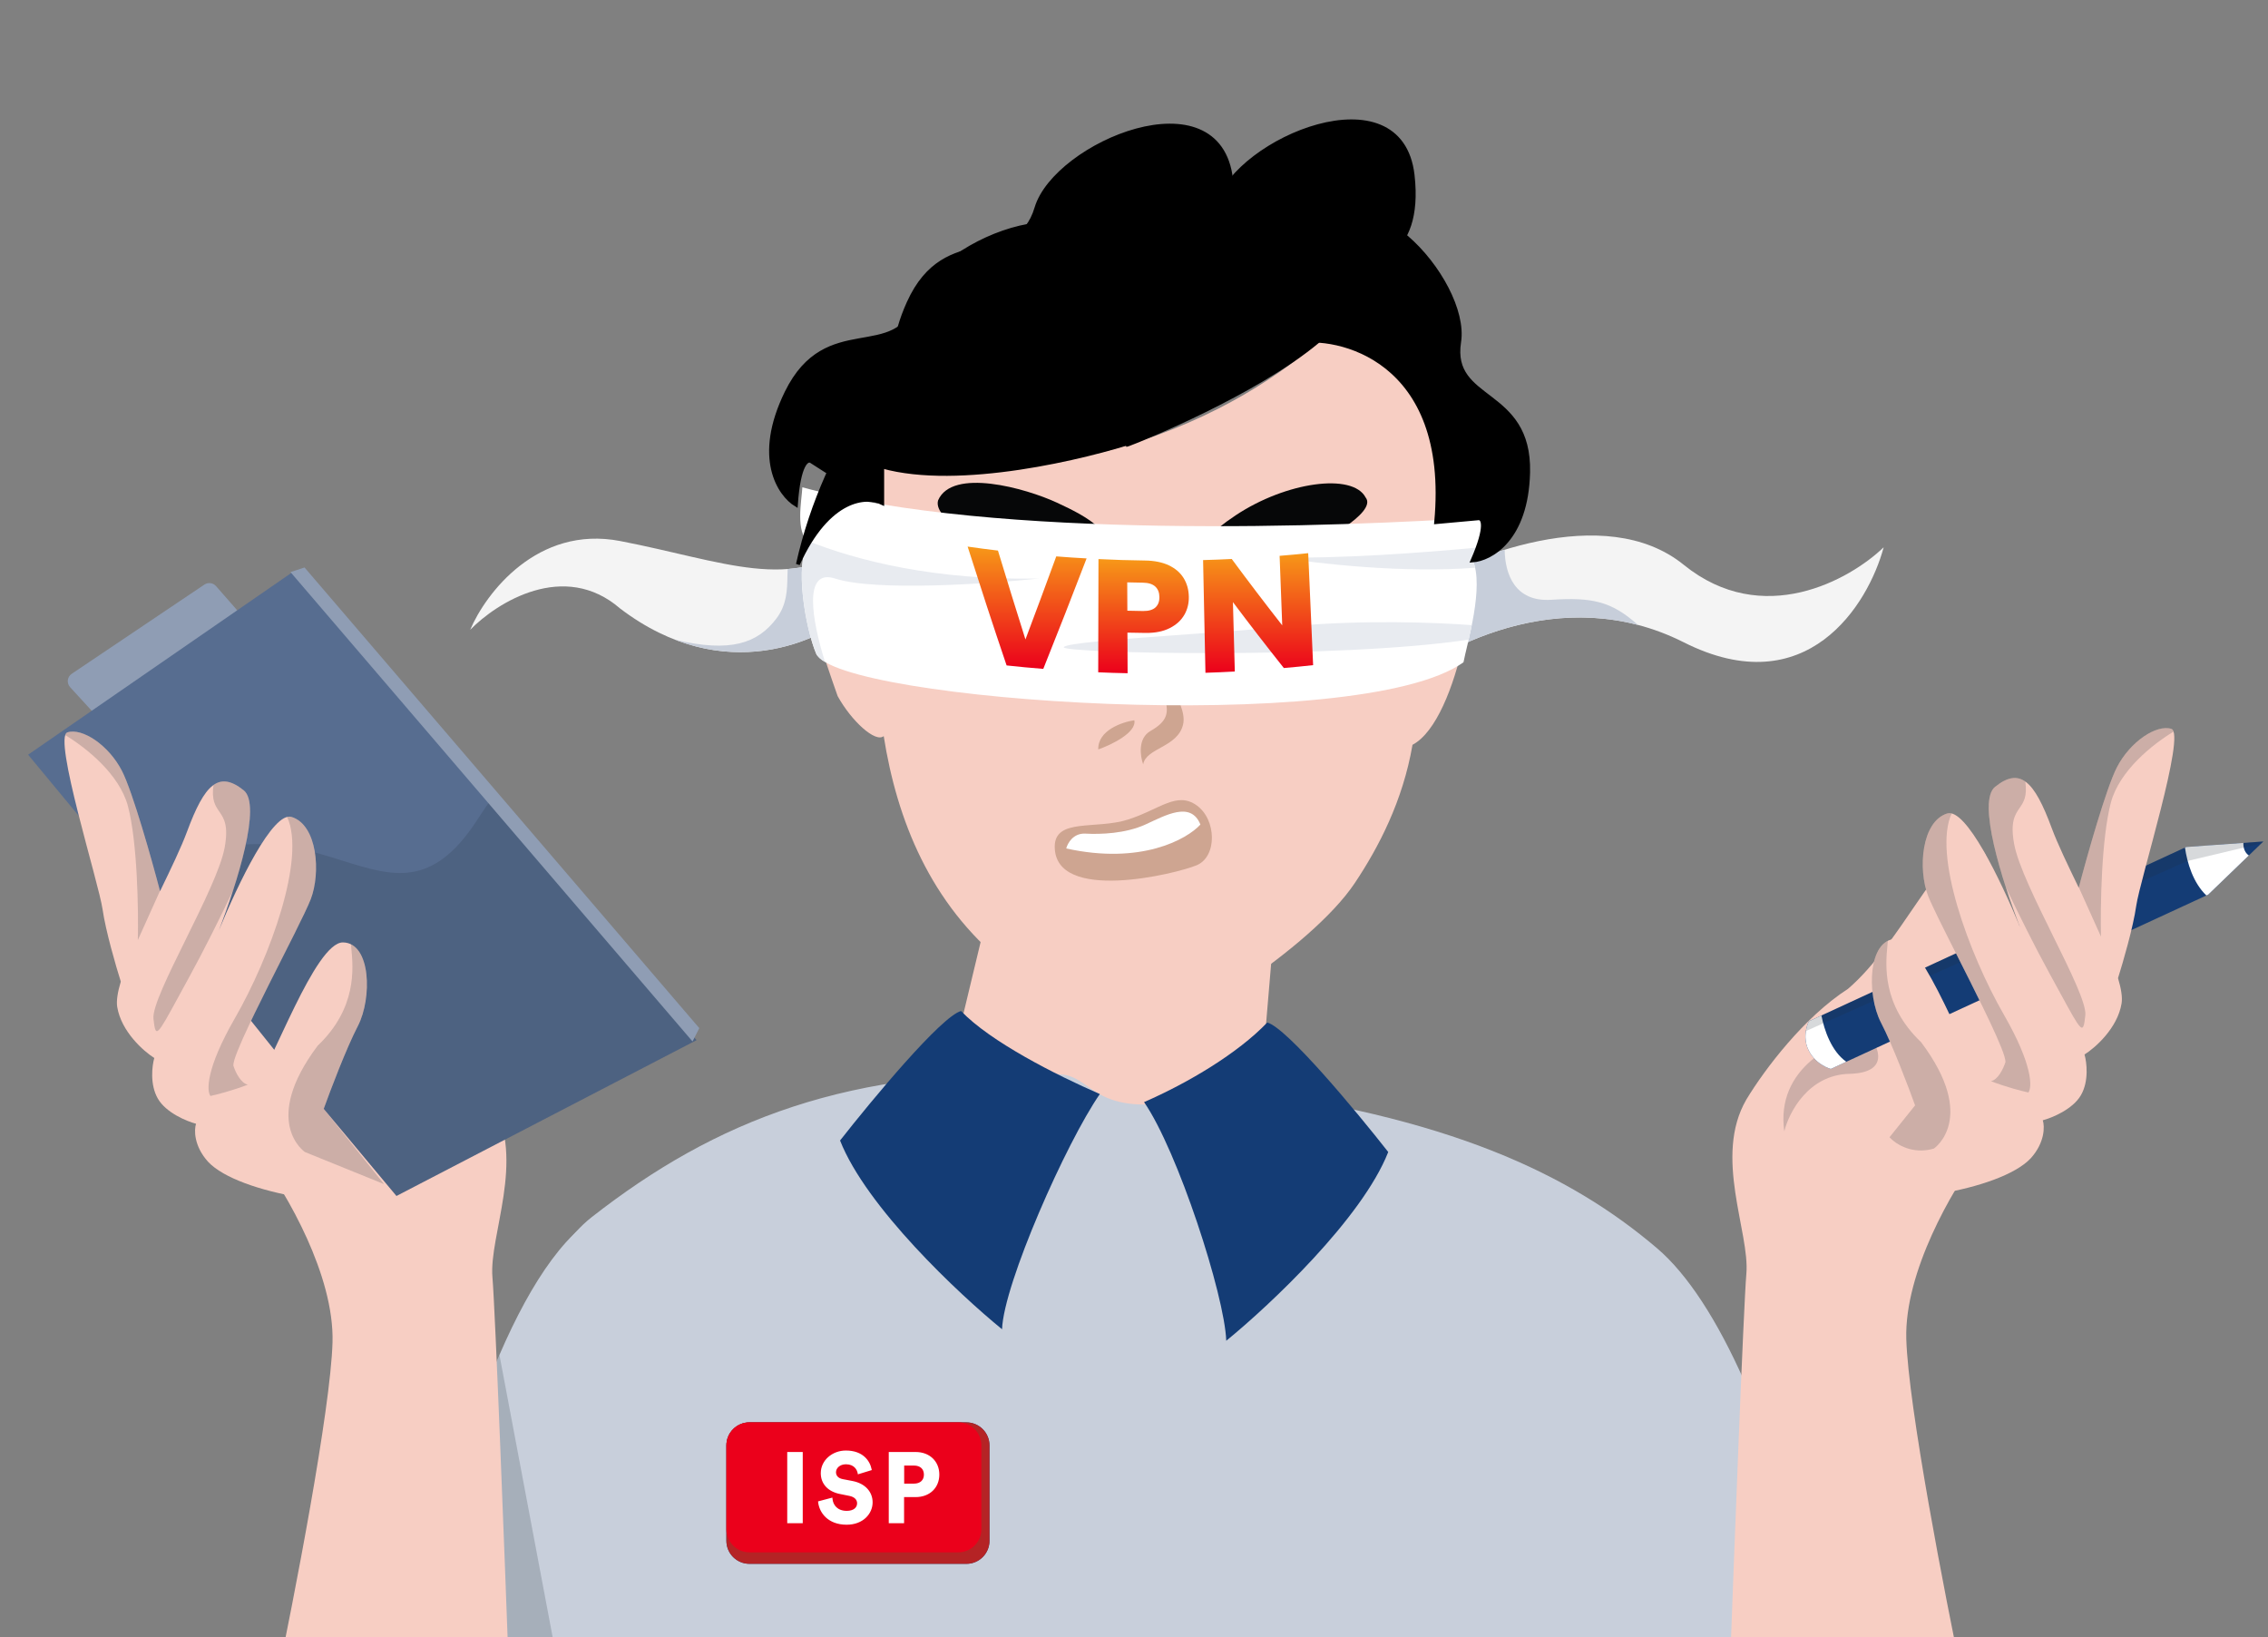 <svg width="564" height="407" viewBox="0 0 564 407" fill="none" xmlns="http://www.w3.org/2000/svg">
<rect x="0" y="0" width="564" height="407" fill="#808080" stroke="none"/>
<g clip-path="url(#clip0_96_2388)">
<g clip-path="url(#clip1_96_2388)">
<path d="M418.7 140.414C399.058 124.502 364.934 138.343 350.327 147.252L345.665 171.804C357.268 161.341 388.118 144.268 418.7 159.683C449.281 175.098 464.592 150.359 468.425 136.063C460.034 144.144 438.341 156.327 418.7 140.414Z" fill="#F4F4F4"/>
<path fill-rule="evenodd" clip-rule="evenodd" d="M407.322 155.366C400.715 149.484 395.972 148.464 385.756 149.116C376.66 149.697 374.255 142.658 374.174 136.676C364.609 139.591 355.997 143.793 350.327 147.252L348.823 155.17L349.856 168.392C361.73 159.578 383.882 149.231 407.322 155.366Z" fill="#C7CEDA"/>
<path d="M238.913 254.809L248.724 213.932L317.398 224.288L314.127 262.985C314.127 262.985 309.222 278.791 280.336 276.611C251.449 274.431 238.913 254.809 238.913 254.809Z" fill="#F7CEC3"/>
<path d="M138.082 676.084C107.56 557.812 102.621 337.416 147.154 302.592C177.816 278.616 211.32 265.173 263.349 267.073C270.133 267.321 271.059 273.606 282.073 274.507C293.087 275.409 296.986 269.513 303.549 270.322C360.447 277.336 390.627 292.094 412.035 310.302C442.705 336.389 468.411 441.21 465.749 540.325C465.281 557.758 445.458 588.649 445.458 588.649C443.171 625.679 439.666 660.314 435.668 688.074L138.082 676.084Z" fill="#C8CFDB"/>
<path d="M85.538 533.24C85.538 490.066 109.217 322.327 149.968 301.401L171.445 480.374C175.85 508.643 181.578 580.599 158.229 589.41C129.042 600.424 85.538 587.207 85.538 533.24Z" fill="#C8CFDB"/>
<path fill-rule="evenodd" clip-rule="evenodd" d="M101.185 414.93C107.239 386.333 114.962 358.204 124.2 336.845L140.547 423.54L101.185 414.93Z" fill="#222E3A" fill-opacity="0.2"/>
<path d="M238.989 251.353C234.094 252.663 216.893 273.361 208.905 283.547C215.432 300.135 238.479 321.744 249.187 330.474C249.594 319.124 265.172 284.005 273.5 272C262.486 267.198 246.297 258.992 238.989 251.353Z" fill="#143C75"/>
<path d="M315.139 254.212C320.035 255.522 337.235 276.221 345.223 286.407C338.696 302.995 315.649 324.604 304.942 333.334C304.534 321.985 292.828 286.005 284.5 274C295.514 269.198 307.831 261.852 315.139 254.212Z" fill="#143C75"/>
<path d="M240.326 353.625H186.374C183.206 353.625 180.638 356.193 180.638 359.36V383.054C180.638 386.222 183.206 388.789 186.374 388.789H240.326C243.493 388.789 246.061 386.222 246.061 383.054V359.36C246.061 356.193 243.493 353.625 240.326 353.625Z" fill="#1F3C6A"/>
<path d="M240.326 353.625H186.374C183.206 353.625 180.638 356.193 180.638 359.36V383.054C180.638 386.222 183.206 388.789 186.374 388.789H240.326C243.493 388.789 246.061 386.222 246.061 383.054V359.36C246.061 356.193 243.493 353.625 240.326 353.625Z" fill="#B52325"/>
<path d="M238.303 353.613H186.374C183.206 353.613 180.638 356.181 180.638 359.348V380.199C180.638 383.367 183.206 385.935 186.374 385.935H238.303C241.471 385.935 244.038 383.367 244.038 380.199V359.348C244.038 356.181 241.471 353.613 238.303 353.613Z" fill="#EB001B"/>
<g style="mix-blend-mode:hard-light">
<path d="M199.4 378.476V361.213H195.99V378.476H199.4ZM216.533 365.328C216.143 363.38 214.536 360.847 210.348 360.847C207.085 360.847 204.334 363.185 204.334 366.253C204.334 368.858 206.111 370.635 208.863 371.195L211.273 371.683C212.612 371.95 213.367 372.729 213.367 373.728C213.367 374.945 212.369 375.846 210.567 375.846C208.132 375.846 206.939 374.312 206.793 372.607L203.677 373.435C203.944 375.895 205.965 378.841 210.542 378.841C214.56 378.841 216.776 376.163 216.776 373.509C216.776 371.074 215.096 369.028 211.955 368.42L209.544 367.957C208.278 367.714 207.67 366.959 207.67 366.009C207.67 364.865 208.741 363.818 210.372 363.818C212.564 363.818 213.343 365.303 213.514 366.253L216.533 365.328ZM224.624 369.077V364.134H227.278C228.958 364.134 229.981 365.084 229.981 366.618C229.981 368.104 228.958 369.077 227.278 369.077H224.624ZM227.692 371.975C231.101 371.975 233.365 369.735 233.365 366.594C233.365 363.477 231.101 361.213 227.692 361.213H221.24V378.476H224.6V371.975H227.692Z" fill="white"/>
<path d="M199.399 378.476V378.7H199.624V378.476H199.399ZM199.399 361.213H199.624V360.988H199.399V361.213ZM195.99 361.213V360.988H195.766V361.213H195.99ZM195.99 378.476H195.766V378.7H195.99V378.476ZM199.624 378.476V361.213H199.174V378.476H199.624ZM199.399 360.988H195.99V361.437H199.399V360.988ZM195.766 361.213V378.476H196.215V361.213H195.766ZM195.99 378.7H199.399V378.251H195.99V378.7ZM216.532 365.328L216.598 365.542L216.792 365.483L216.752 365.284L216.532 365.328ZM208.863 371.195L208.817 371.415L208.818 371.416L208.863 371.195ZM206.793 372.608L207.017 372.589L206.994 372.322L206.735 372.391L206.793 372.608ZM203.676 373.435L203.619 373.219L203.432 373.268L203.453 373.46L203.676 373.435ZM213.513 366.253L213.292 366.292L213.337 366.542L213.579 366.468L213.513 366.253ZM216.752 365.284C216.55 364.272 216.031 363.105 215.014 362.19C213.994 361.272 212.49 360.623 210.348 360.623V361.072C212.393 361.072 213.786 361.689 214.714 362.524C215.645 363.362 216.125 364.435 216.312 365.372L216.752 365.284ZM210.348 360.623C206.988 360.623 204.109 363.035 204.109 366.253H204.558C204.558 363.334 207.182 361.072 210.348 361.072V360.623ZM204.109 366.253C204.109 367.61 204.573 368.761 205.402 369.645C206.229 370.526 207.407 371.128 208.817 371.415L208.907 370.975C207.567 370.702 206.48 370.137 205.73 369.337C204.982 368.541 204.558 367.501 204.558 366.253H204.109ZM208.818 371.416L211.228 371.903L211.317 371.463L208.907 370.975L208.818 371.416ZM211.228 371.903C212.504 372.158 213.142 372.874 213.142 373.728H213.592C213.592 372.585 212.72 371.743 211.317 371.463L211.228 371.903ZM213.142 373.728C213.142 374.27 212.923 374.734 212.503 375.068C212.078 375.405 211.432 375.622 210.567 375.622V376.071C211.503 376.071 212.257 375.837 212.782 375.42C213.312 374.998 213.592 374.403 213.592 373.728H213.142ZM210.567 375.622C209.399 375.622 208.551 375.255 207.977 374.704C207.401 374.151 207.086 373.396 207.017 372.589L206.569 372.627C206.646 373.524 207 374.388 207.666 375.028C208.334 375.67 209.3 376.071 210.567 376.071V375.622ZM206.735 372.391L203.619 373.219L203.734 373.652L206.851 372.825L206.735 372.391ZM203.453 373.46C203.592 374.738 204.186 376.141 205.34 377.224C206.496 378.311 208.203 379.066 210.542 379.066V378.616C208.305 378.616 206.712 377.898 205.647 376.897C204.578 375.893 204.028 374.592 203.899 373.411L203.453 373.46ZM210.542 379.066C214.673 379.066 217 376.298 217 373.509H216.551C216.551 376.027 214.448 378.616 210.542 378.616V379.066ZM217 373.509C217 370.948 215.225 368.825 211.997 368.199L211.912 368.64C214.967 369.232 216.551 371.2 216.551 373.509H217ZM211.997 368.199L209.586 367.737L209.502 368.178L211.912 368.64L211.997 368.199ZM209.586 367.737C208.988 367.622 208.568 367.39 208.297 367.096C208.029 366.804 207.894 366.433 207.894 366.01H207.445C207.445 366.535 207.615 367.017 207.966 367.4C208.317 367.782 208.834 368.05 209.502 368.178L209.586 367.737ZM207.894 366.01C207.894 365.02 208.831 364.042 210.372 364.042V363.593C208.65 363.593 207.445 364.71 207.445 366.01H207.894ZM210.372 364.042C211.412 364.042 212.096 364.393 212.542 364.838C212.992 365.289 213.213 365.852 213.292 366.292L213.734 366.213C213.643 365.704 213.388 365.05 212.859 364.52C212.324 363.986 211.524 363.593 210.372 363.593V364.042ZM213.579 366.468L216.598 365.542L216.466 365.113L213.447 366.038L213.579 366.468ZM224.624 369.077H224.4V369.302H224.624V369.077ZM224.624 364.134V363.91H224.4V364.134H224.624ZM221.239 361.213V360.988H221.015V361.213H221.239ZM221.239 378.476H221.015V378.7H221.239V378.476ZM224.6 378.476V378.7H224.824V378.476H224.6ZM224.6 371.975V371.75H224.375V371.975H224.6ZM224.848 369.077V364.134H224.4V369.077H224.848ZM224.624 364.359H227.278V363.91H224.624V364.359ZM227.278 364.359C228.077 364.359 228.693 364.584 229.107 364.966C229.519 365.346 229.756 365.903 229.756 366.618H230.205C230.205 365.799 229.931 365.114 229.411 364.636C228.895 364.159 228.159 363.91 227.278 363.91V364.359ZM229.756 366.618C229.756 367.307 229.521 367.859 229.107 368.24C228.692 368.622 228.075 368.853 227.278 368.853V369.302C228.161 369.302 228.895 369.045 229.411 368.57C229.93 368.092 230.205 367.414 230.205 366.618H229.756ZM227.278 368.853H224.624V369.302H227.278V368.853ZM227.692 372.199C229.446 372.199 230.923 371.622 231.962 370.624C233.002 369.626 233.589 368.22 233.589 366.594H233.141C233.141 368.109 232.596 369.393 231.651 370.3C230.706 371.207 229.346 371.75 227.692 371.75V372.199ZM233.589 366.594C233.589 364.979 233.002 363.574 231.963 362.573C230.924 361.572 229.447 360.988 227.692 360.988V361.437C229.345 361.437 230.706 361.985 231.651 362.896C232.596 363.806 233.141 365.091 233.141 366.594H233.589ZM227.692 360.988H221.239V361.437H227.692V360.988ZM221.015 361.213V378.476H221.464V361.213H221.015ZM221.239 378.7H224.6V378.251H221.239V378.7ZM224.824 378.476V371.975H224.375V378.476H224.824ZM224.6 372.199H227.692V371.75H224.6V372.199Z" fill="white"/>
</g>
<path d="M285.097 257.289C278.7 257.579 272.304 257.869 249.763 239.549C231.354 224.587 223.067 203.952 219.757 183.004C217.721 184.737 211.717 179.262 208.298 173.047C200.528 150.981 197.11 138.55 206.433 133.888C216.286 128.961 215.269 146.003 217.668 152.639C217.536 137.195 218.375 122.488 218.96 115.638C280.831 123.093 322.634 92.865 335.801 76.818C343.283 82.766 358.458 96.704 359.302 104.877C360.261 114.167 357.592 129.935 356.245 145.211C357.047 143.064 357.234 139.482 364.623 139.482C368.663 139.482 363.069 178.952 351.259 185.167C348.841 199.194 342.819 210.662 336.964 219.455C325.897 236.073 291.494 257 285.097 257.289Z" fill="#F7CEC3"/>
<path d="M294.21 180.108C295.544 174.379 286.278 165.313 286.75 155.288C286.18 159.871 287.33 168.082 289.241 172.663C291.153 177.245 290.104 179.441 286.095 181.735C282.888 183.569 283.552 188.037 284.285 190.042C284.951 185.936 292.876 185.837 294.21 180.108Z" fill="#CEA591"/>
<path d="M282.084 179.064C279.03 179.51 272.958 181.588 273.114 186.324C276.359 185.177 282.697 182.119 282.084 179.064Z" fill="#CEA591"/>
<path d="M262.844 124.973C255.003 121.339 236.775 116.262 233.279 124.404C231.847 129.445 246.364 136.863 258.641 141.317C266.948 144.331 274.516 144.436 275.706 141.088C278.654 132.791 270.684 128.605 262.844 124.973Z" fill="#060708"/>
<path d="M307.263 128.129C319.827 119.765 336.383 117.509 339.604 123.688C342.603 127.412 328.34 135.192 320.174 138.76C309.003 143.643 301.396 146.273 298.293 143.508C295.87 141.35 294.699 136.493 307.263 128.129Z" fill="#060708"/>
<path d="M280.529 203.748C272.598 206.296 262.288 203.308 262.288 210.486C262.288 224.597 292.425 217.272 297.58 215.116C302.735 212.96 302.537 203.748 297.58 200.22C292.623 196.693 288.46 201.2 280.529 203.748Z" fill="#CEA591"/>
<path d="M269.915 207.252C266.896 207.088 265.479 209.642 265.148 210.94C283.737 215.037 295.137 208.686 298.513 204.998C296.13 199.057 289.775 202.745 284.81 204.998C279.845 207.252 273.688 207.457 269.915 207.252Z" fill="white"/>
<path d="M17.435 170.841L22.983 176.896C23.729 177.71 24.961 177.847 25.868 177.218L58.327 154.694C59.41 153.942 59.597 152.416 58.728 151.425L53.718 145.713C52.986 144.879 51.748 144.718 50.828 145.337L17.831 167.519C16.71 168.272 16.522 169.846 17.435 170.841Z" fill="#8F9DB4"/>
<path d="M82.69 333.729C83.161 316.996 71.103 296.513 65.015 288.363C81.413 278.937 115.859 262.911 122.458 274.223C130.706 288.363 121.574 307.216 122.458 317.526C123.165 325.775 125.502 386.95 126.582 416.506L68.549 419.157C73.067 397.652 82.218 350.461 82.69 333.729Z" fill="#F7CEC3"/>
<path d="M6.988 187.628L73.235 141.897L173.214 258.595L98.11 297.58L6.988 187.628Z" fill="#576D90"/>
<path fill-rule="evenodd" clip-rule="evenodd" d="M122.029 198.852L173.214 258.595L98.11 297.58L46.59 235.413C44.553 222.682 46.583 211.72 58.258 210.222C68.831 208.865 77.496 211.577 85.154 213.972C97.666 217.886 107.484 220.957 118.529 204.059C119.756 202.182 120.922 200.449 122.029 198.852Z" fill="#222E3A" fill-opacity="0.17"/>
<path d="M75.734 141.082L72.235 142.223L172.215 258.921L173.899 255.607L75.734 141.082Z" fill="#8F9DB4"/>
<path d="M74.166 268.443L57.923 248.172L47.127 259.679L54.113 281.728L74.166 268.443Z" fill="#F7CEC3"/>
<path d="M51.742 288.834C59.422 297.029 88.88 301.241 98.725 297.501L80.501 275.678C82.137 271.116 86.125 260.61 88.994 255.08C92.581 248.167 92.264 234.403 85.299 234.299C78.334 234.195 67.419 265.382 63.884 268.812C61.057 271.556 58.798 267.343 58.022 264.893C57.907 260.885 74.737 230.136 77.274 223.556C79.811 216.975 78.942 205.119 72.528 203.108C67.871 201.647 59.22 219.635 54.412 231.341C59.001 219.505 65.11 200.094 60.61 196.486C54.414 191.517 50.88 194.947 46.524 206.725C45.072 210.651 42.516 215.954 39.801 221.564C37.75 213.742 32.983 196.805 30.32 191.641C26.991 185.186 20.437 180.908 16.762 182.073C13.088 183.237 24.564 219.459 25.51 226.092C26.267 231.398 28.845 240.265 30.04 244.036C29.261 246.643 28.899 248.826 29.153 250.355C30.176 256.501 35.723 261.367 38.369 263.032C37.818 264.94 37.226 269.633 39.263 273.147C41.301 276.66 46.435 278.769 48.749 279.384C48.262 280.886 48.179 284.879 51.742 288.834Z" fill="#F7CEC3"/>
<path fill-rule="evenodd" clip-rule="evenodd" d="M57.94 221.437C61.388 210.808 63.988 199.195 60.61 196.486C57.613 194.082 55.238 193.644 53.093 195.165C52.572 198.907 53.532 200.309 54.527 201.761C55.677 203.441 56.873 205.186 55.869 210.697C54.929 215.859 50.426 224.985 46.195 233.56C41.885 242.295 37.856 250.459 38.166 253.276C38.71 258.222 38.922 257.831 44.567 247.465C45.293 246.131 46.109 244.632 47.028 242.959C50.794 236.095 54.757 228.103 57.94 221.437ZM39.781 221.49L34.278 233.711C34.446 226.341 34.189 209.363 31.814 200.41C29.717 192.501 21.455 185.913 16.221 182.754C16.339 182.383 16.517 182.15 16.762 182.073C20.437 180.908 26.991 185.186 30.32 191.641C32.974 196.789 37.72 213.635 39.781 221.49ZM95.516 294.393L75.813 286.406C75.813 286.406 64.778 278.926 78.999 259.98C88.803 250.639 87.845 240.714 87.369 235.787C87.334 235.416 87.3 235.072 87.275 234.759C92.287 237.216 92.204 248.892 88.994 255.08C86.125 260.61 82.137 271.116 80.501 275.678L95.516 294.393ZM71.4 203.1C71.797 202.998 72.174 202.997 72.528 203.108C78.942 205.119 79.81 216.975 77.274 223.556C76.316 226.041 73.319 231.972 69.967 238.609C64.442 249.547 57.95 262.399 58.021 264.893C58.577 266.648 59.895 269.308 61.636 269.667C57.712 271.162 53.91 272.14 52.335 272.471C51.366 271.238 51.218 265.662 58.369 253.229C67.255 237.783 76.105 213.218 71.4 203.1Z" fill="#222E3A" fill-opacity="0.2"/>
<path d="M474.051 332.863C473.58 316.131 485.638 295.648 491.726 287.498L511.78 238.378C506.795 238.308 496.694 238.476 485.982 239.364C490.022 230.608 499.808 209.786 490.022 210.718C482.194 211.464 472.618 234.649 459.565 245.833C448.598 252.891 438.835 265.854 434.392 273.176C434.355 273.236 434.318 273.297 434.283 273.358C426.035 287.498 435.167 306.351 434.283 316.661C433.575 324.909 431.238 386.084 430.159 415.64L488.191 418.291C483.674 396.787 474.523 349.595 474.051 332.863Z" fill="#F7CEC3"/>
<path d="M459.875 266.97C449.681 267.219 444.854 276.605 443.714 281.266C441.477 265.354 456.663 258.476 464.537 257.025C467.23 260.237 470.069 266.722 459.875 266.97Z" fill="#CDAEA8"/>
<path d="M455.286 265.748C455.286 265.748 451.693 264.866 449.811 261.222C447.929 257.578 449.82 253.911 449.82 253.911L543.666 210.577L562.841 209.206L549.136 222.414L455.286 265.748Z" fill="#143C75"/>
<path fill-rule="evenodd" clip-rule="evenodd" d="M452.953 252.464L449.82 253.911C449.82 253.911 447.929 257.578 449.811 261.222C451.693 264.866 455.286 265.748 455.286 265.748L459.138 263.969C455.451 261.404 453.623 256.058 452.953 252.464ZM559.236 212.681L549.136 222.414L548.676 222.626C545.394 219.499 543.89 214.514 543.355 210.721L543.666 210.577L557.869 209.562C557.838 211.186 558.466 212.149 559.236 212.681Z" fill="white"/>
<path fill-rule="evenodd" clip-rule="evenodd" d="M449.088 256.335C449.316 254.888 449.821 253.91 449.821 253.91L543.667 210.577L562.842 209.206L562.351 209.679L543.934 214.06L449.088 256.335Z" fill="#222E3A" fill-opacity="0.18"/>
<path d="M482.576 267.577L498.82 247.306L509.617 258.814L502.631 280.863L482.576 267.577Z" fill="#F7CEC3"/>
<path d="M504.998 287.968C497.316 296.163 467.861 300.375 458.016 296.635L476.239 274.812C474.603 270.25 470.616 259.744 467.746 254.214C464.16 247.301 464.477 233.537 471.442 233.434C478.406 233.33 489.322 264.516 492.857 267.946C495.681 270.691 497.943 266.477 498.72 264.027C498.832 260.019 482.003 229.27 479.467 222.69C476.93 216.11 477.798 204.253 484.212 202.242C488.87 200.781 497.521 218.769 502.332 230.476C497.738 218.64 491.631 199.229 496.128 195.62C502.326 190.651 505.862 194.081 510.213 205.859C511.668 209.785 514.222 215.089 516.939 220.698C518.99 212.876 523.757 195.939 526.418 190.775C529.749 184.32 536.301 180.042 539.98 181.207C543.654 182.371 532.18 218.594 531.229 225.226C530.476 230.532 527.897 239.399 526.704 243.17C527.481 245.777 527.841 247.96 527.586 249.489C526.567 255.635 521.016 260.501 518.374 262.166C518.921 264.074 519.518 268.767 517.479 272.281C515.441 275.795 510.306 277.903 507.994 278.518C508.479 280.02 508.56 284.013 504.998 287.968Z" fill="#F7CEC3"/>
<path fill-rule="evenodd" clip-rule="evenodd" d="M498.801 220.571C495.352 209.942 492.753 198.329 496.129 195.62C499.131 193.216 501.505 192.778 503.65 194.299C504.172 198.041 503.208 199.444 502.214 200.896C501.064 202.575 499.87 204.32 500.871 209.831C501.81 214.993 506.316 224.119 510.543 232.694C514.856 241.429 518.884 249.593 518.573 252.41C518.033 257.356 517.815 256.965 512.171 246.599C511.444 245.265 510.63 243.767 509.71 242.093C505.943 235.229 501.984 227.237 498.801 220.571ZM516.957 220.624L522.464 232.846C522.297 225.476 522.552 208.497 524.926 199.544C527.021 191.635 535.287 185.047 540.521 181.888C540.403 181.518 540.223 181.284 539.98 181.207C536.301 180.042 529.749 184.32 526.418 190.775C523.764 195.923 519.021 212.769 516.957 220.624ZM469.877 282.743C472.6 285.545 476.805 286.798 480.927 285.54C480.927 285.54 491.962 278.061 477.742 259.114C467.937 249.773 468.896 239.848 469.371 234.922C469.407 234.55 469.44 234.206 469.466 233.894C464.453 236.351 464.536 248.026 467.746 254.214C470.616 259.744 474.604 270.25 476.24 274.812L469.877 282.743ZM485.34 202.234C484.943 202.133 484.566 202.131 484.212 202.242C477.798 204.253 476.93 216.11 479.467 222.69C480.425 225.175 483.421 231.106 486.773 237.744C492.298 248.681 498.789 261.533 498.72 264.027C498.161 265.782 496.843 268.442 495.103 268.801C499.025 270.296 502.829 271.274 504.408 271.605C505.371 270.372 505.52 264.796 498.372 252.363C489.486 236.917 480.636 212.352 485.34 202.234Z" fill="#222E3A" fill-opacity="0.2"/>
<path d="M154.221 134.509C133.585 130.531 120.76 147.562 116.927 156.575C123.557 149.786 140.298 139.223 154.221 151.292C180.078 170.933 204.361 159.476 213.27 151.292V134.509C197.109 147.562 180.016 139.482 154.221 134.509Z" fill="#F4F4F4"/>
<path fill-rule="evenodd" clip-rule="evenodd" d="M195.873 141.47C195.84 142.081 195.828 142.717 195.816 143.373C195.753 146.616 195.683 150.333 193.069 153.778C188.393 159.943 181.681 162.327 167.862 159.041C188.271 166.94 205.955 158.012 213.271 151.292V137.58C212.688 136.947 212.054 136.4 211.365 135.949C206.391 139.449 201.302 141.058 195.873 141.47Z" fill="#C7CEDA"/>
<path d="M199.531 121.146C247.516 134.323 332.961 130.987 369.219 128.604C368.815 132.185 367.731 136.374 366.177 139.171C369.219 145.698 364.732 160.36 363.936 164.656C337.83 183.303 207.922 174.29 202.949 162.48C200.357 156.322 197.42 140.103 201.15 134.82C197.731 132.334 199.35 124.573 199.531 121.146Z" fill="white"/>
<path fill-rule="evenodd" clip-rule="evenodd" d="M205.159 164.579C204.002 163.893 203.249 163.192 202.949 162.48C200.357 156.322 197.42 140.104 201.15 134.82C200.97 134.69 200.804 134.544 200.651 134.386C213.232 139.455 232.803 144.324 258.334 143.833C245.592 145.18 217.621 147.065 207.676 143.833C199.697 141.24 201.854 153.944 205.159 164.579ZM366.003 155.417C365.752 156.676 365.484 157.889 365.226 159.014C333 163.923 264.25 162.424 264.55 160.926C264.754 159.907 278.844 158.889 295.355 157.695C304.034 157.068 313.382 156.392 321.734 155.643C339.168 154.078 357.069 154.74 366.003 155.417ZM367.518 136.122C367.124 137.237 366.674 138.275 366.177 139.171C366.455 139.767 366.67 140.431 366.831 141.148C349.208 142.531 327.895 140.184 318.005 138.55C333.051 138.941 353.688 137.437 367.518 136.122Z" fill="#E8EBF0"/>
<g style="mix-blend-mode:multiply">
<path d="M270.209 138.835C266.687 148.017 263.098 157.165 259.441 166.293C255.789 165.998 253.963 165.824 250.32 165.436C246.985 155.618 243.773 145.767 240.627 135.89C243.639 136.32 245.148 136.52 248.168 136.883C250.408 144.26 252.683 151.626 255.004 158.976C257.596 152.105 260.152 145.22 262.671 138.325C265.685 138.56 267.192 138.661 270.209 138.83L270.209 138.835Z" fill="url(#paint0_linear_96_2388)"/>
<path d="M294.525 152.831C293.758 154.191 292.565 155.295 290.941 156.129C289.318 156.964 287.286 157.385 284.857 157.355C283.058 157.335 282.16 157.32 280.366 157.28C280.381 161.316 280.39 163.334 280.409 167.376C277.486 167.314 276.027 167.267 273.102 167.144C273.123 157.76 273.144 148.377 273.165 138.994C277.781 139.211 280.093 139.284 284.712 139.352C287.049 139.383 289.023 139.775 290.649 140.543C292.275 141.311 293.5 142.362 294.335 143.709C295.17 145.055 295.603 146.604 295.633 148.365C295.662 149.987 295.298 151.483 294.531 152.842L294.525 152.831ZM287.334 151.016C288.002 150.404 288.331 149.54 288.316 148.421C288.302 147.301 287.958 146.434 287.279 145.815C286.601 145.2 285.579 144.883 284.212 144.861C282.656 144.837 281.875 144.825 280.318 144.78C280.331 147.6 280.335 149.012 280.348 151.831C281.915 151.87 282.702 151.882 284.269 151.907C285.645 151.923 286.667 151.623 287.339 151.016H287.334Z" fill="url(#paint1_linear_96_2388)"/>
<path d="M326.539 165.364C323.632 165.682 322.177 165.825 319.264 166.081C314.963 160.677 310.744 155.214 306.601 149.694C306.757 155.443 306.914 161.197 307.071 166.947C304.152 167.105 302.689 167.167 299.768 167.264C299.575 157.925 299.381 148.582 299.182 139.243C302.031 139.163 303.457 139.112 306.305 138.97C310.413 144.527 314.598 150.031 318.863 155.473C318.644 149.709 318.43 143.95 318.212 138.187C321.058 137.952 322.478 137.82 325.319 137.524C325.727 146.802 326.135 156.085 326.544 165.364H326.539Z" fill="url(#paint2_linear_96_2388)"/>
</g>
<path d="M219.39 125.044V115.988C238.456 121.326 269.914 113.763 283.26 109.315C260.381 118.371 375.251 76.903 324.251 57.838C273.25 38.772 212.241 78.81 198.418 140.296C206.045 123.519 215.577 123.137 219.39 125.044Z" fill="black" stroke="black" stroke-width="0.953" stroke-linecap="round"/>
<path d="M357.139 129.81C360.952 89.01 332.362 82.941 322.194 85.006C315.839 83.418 314.909 76.141 325.204 59.745C338.074 39.249 365.242 69.754 362.859 85.006C360.475 100.259 380.494 96.446 380.018 117.418C379.636 134.195 370.644 139.025 366.195 139.343C370.008 130.573 368.737 128.698 367.625 128.857L357.139 129.81Z" fill="black" stroke="black" stroke-width="0.953" stroke-linecap="round"/>
<path d="M242.418 98.041C257.729 56.496 279.416 59.598 288.345 66.343C295.268 67.751 308.522 65.374 306.15 44.601C303.185 18.635 262.534 35.729 257.741 51.706C252.949 67.682 235.252 54.651 225.938 75.316C218.487 91.848 224.984 100.74 229.164 103.12C229.543 92.797 231.653 91.561 232.661 92.233L242.418 98.041Z" fill="black" stroke="black" stroke-width="0.953" stroke-linecap="round"/>
<path d="M287.555 96.983C302.866 55.438 324.552 58.541 333.482 65.285C340.405 66.693 353.658 64.316 351.287 43.543C348.322 17.577 307.67 34.672 302.878 50.648C298.086 66.625 280.388 53.593 271.075 74.258C263.624 90.79 270.121 99.682 274.3 102.062C274.679 91.739 276.79 90.503 277.798 91.175L287.555 96.983Z" fill="black" stroke="black" stroke-width="0.953" stroke-linecap="round"/>
<path d="M211.339 120.821C228.001 79.798 249.575 83.609 258.278 90.641C265.152 92.275 278.476 90.333 276.785 69.494C274.671 43.445 233.482 59.2 228.17 75.011C222.858 90.823 205.596 77.22 195.611 97.569C187.624 113.848 193.826 122.948 197.926 125.463C198.642 115.158 200.792 113.991 201.777 114.696L211.339 120.821Z" fill="black" stroke="black" stroke-width="0.953" stroke-linecap="round"/>
</g>
</g>
<defs>
<linearGradient id="paint0_linear_96_2388" x1="255.418" y1="135.89" x2="255.418" y2="166.293" gradientUnits="userSpaceOnUse">
<stop stop-color="#F79818"/>
<stop offset="1" stop-color="#EB001B"/>
</linearGradient>
<linearGradient id="paint1_linear_96_2388" x1="284.368" y1="138.994" x2="284.368" y2="167.376" gradientUnits="userSpaceOnUse">
<stop stop-color="#F79818"/>
<stop offset="1" stop-color="#EB001B"/>
</linearGradient>
<linearGradient id="paint2_linear_96_2388" x1="312.863" y1="137.524" x2="312.863" y2="167.264" gradientUnits="userSpaceOnUse">
<stop stop-color="#F79818"/>
<stop offset="1" stop-color="#EB001B"/>
</linearGradient>
<clipPath id="clip0_96_2388">
<rect width="564" height="407" fill="white"/>
</clipPath>
<clipPath id="clip1_96_2388">
<rect width="562.716" height="458" fill="white" transform="translate(0.642 -50)"/>
</clipPath>
</defs>
</svg>
